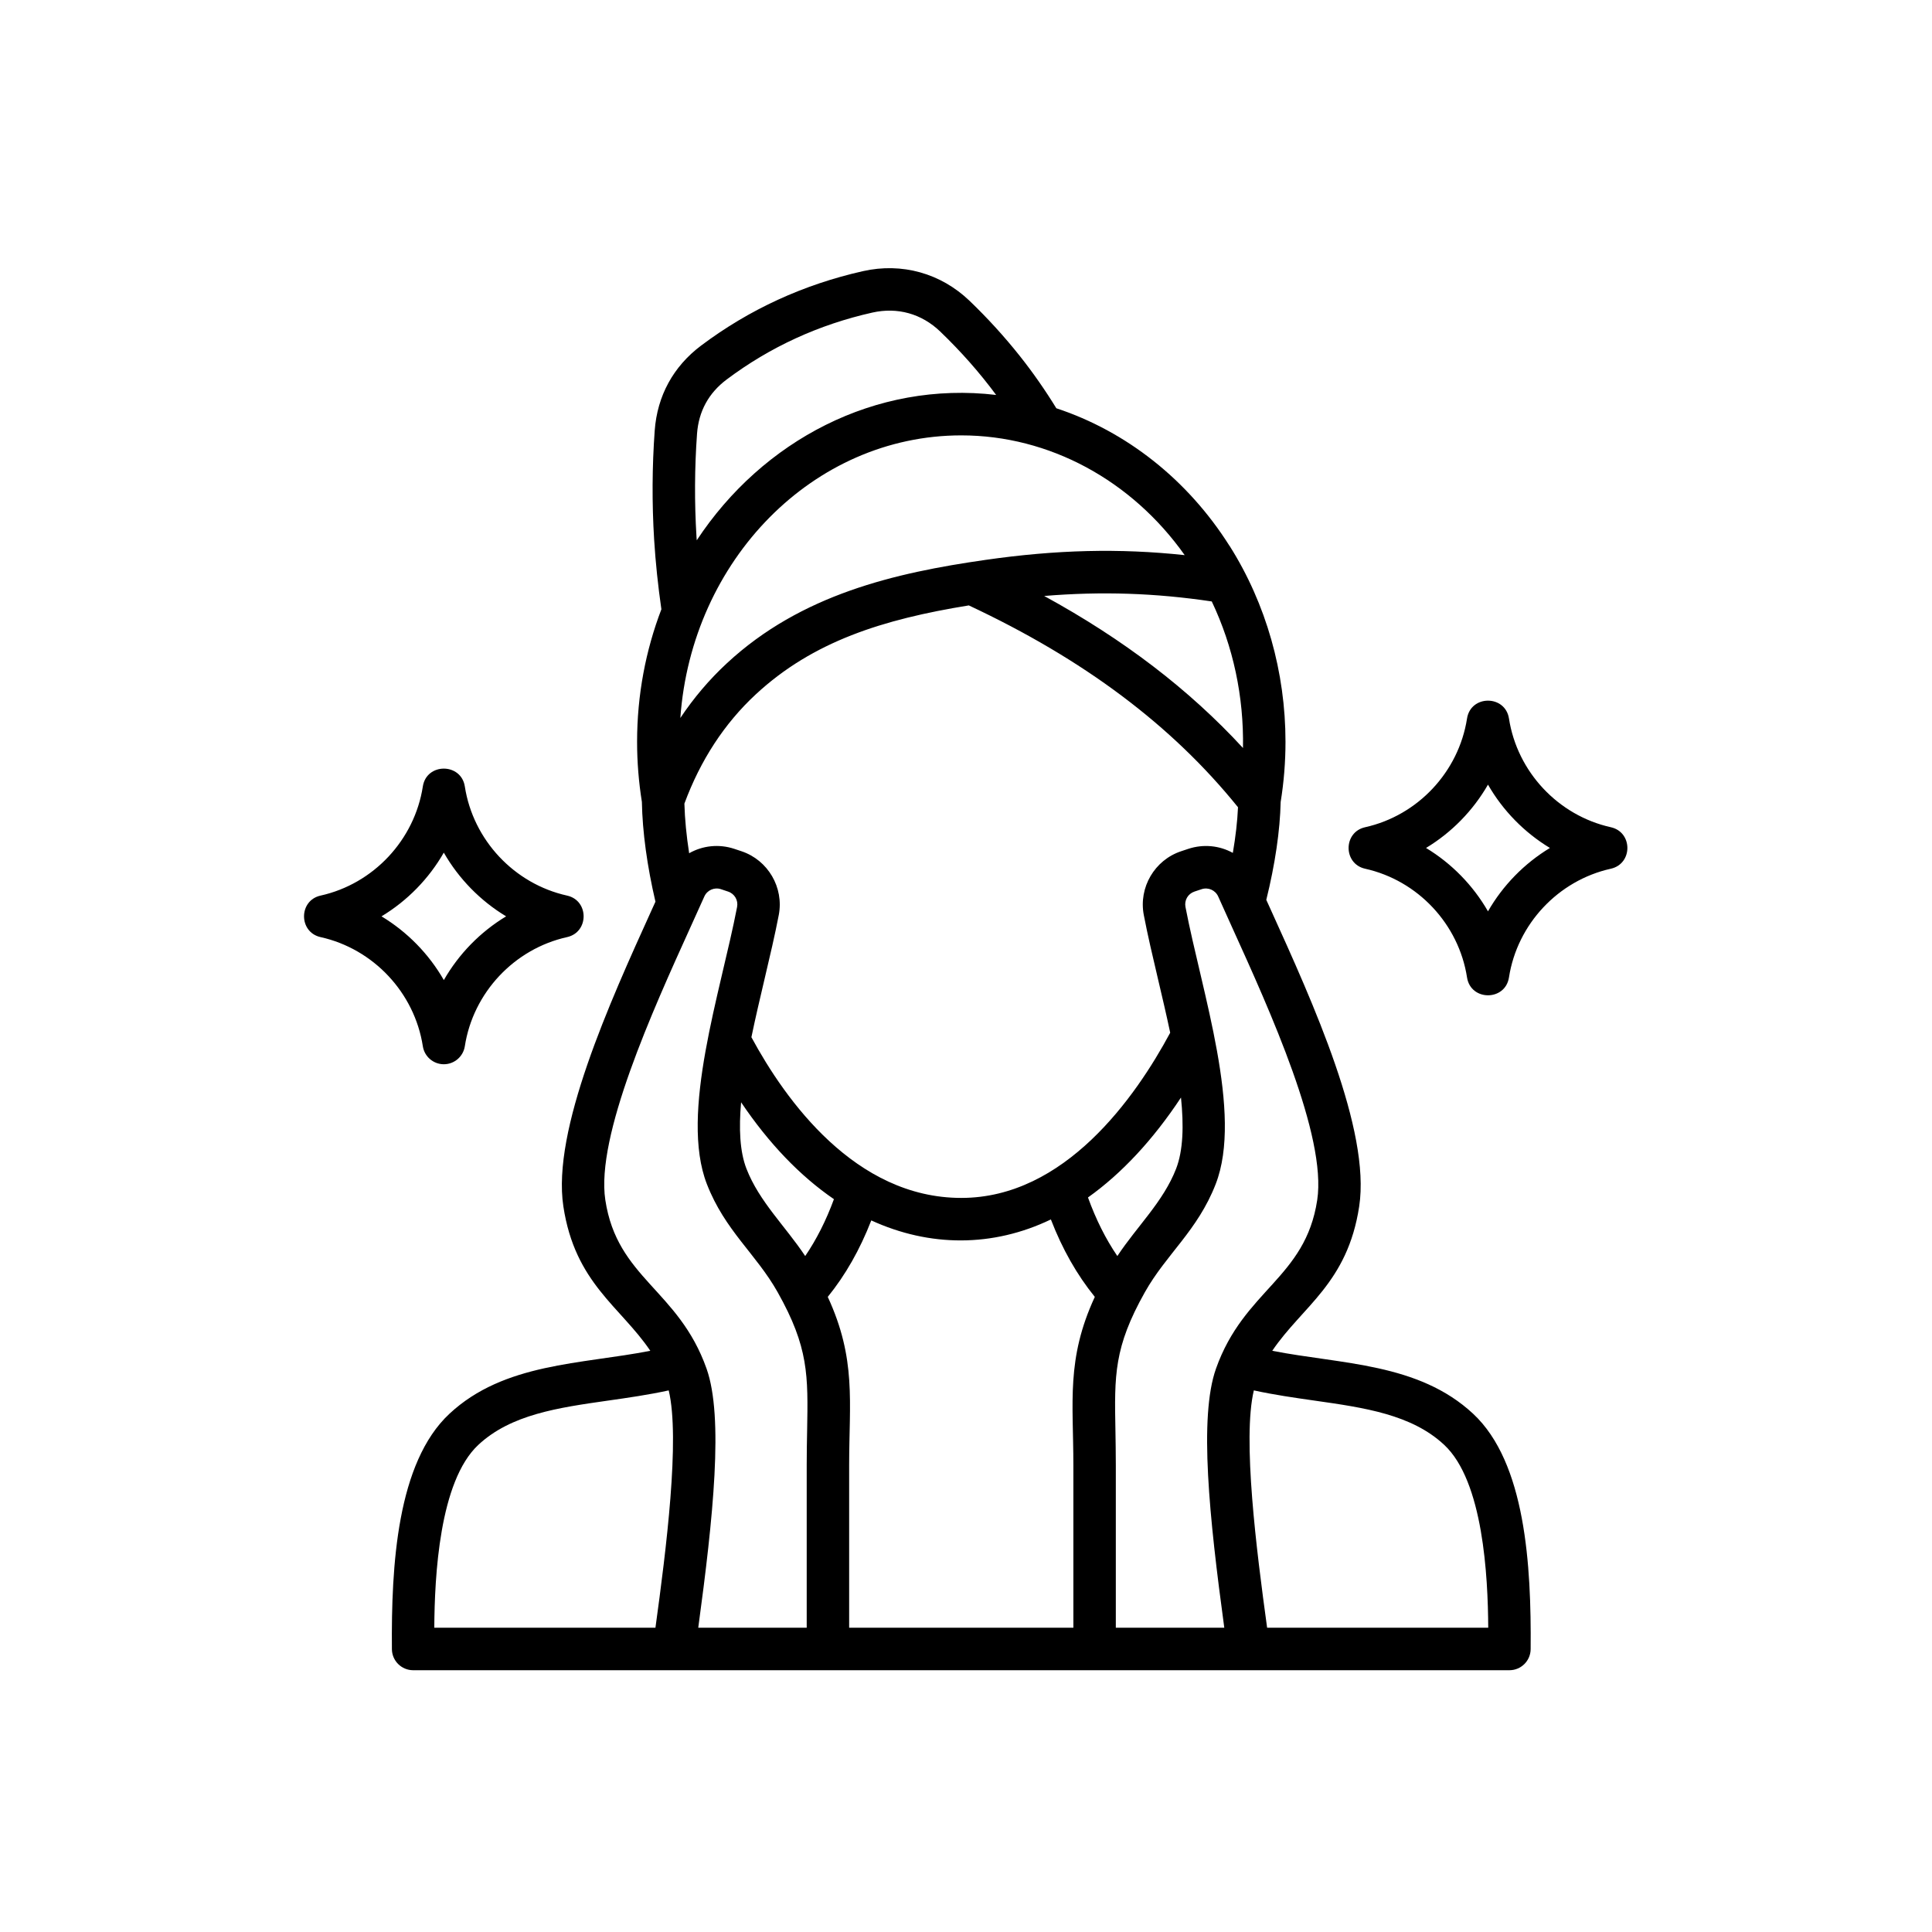 <svg version="1.0" preserveAspectRatio="xMidYMid meet" height="1080" viewBox="0 0 810 810" zoomAndPan="magnify" width="1080" xmlns:xlink="http://www.w3.org/1999/xlink" xmlns="http://www.w3.org/2000/svg"><defs><clipPath id="e1599a028a"><path clip-rule="nonzero" d="M 127 112 L 683 112 L 683 700.258 L 127 700.258 Z M 127 112"></path></clipPath></defs><g clip-path="url(#e1599a028a)"><path fill-rule="evenodd" fill-opacity="1" d="M 159.949 384.18 C 170.773 377.656 179.789 368.418 186.066 357.473 C 192.344 368.418 201.375 377.656 212.191 384.18 C 201.375 390.711 192.344 399.949 186.082 410.902 C 179.805 399.949 170.773 390.711 159.949 384.18 Z M 186.082 446.191 C 190.461 446.191 194.195 442.988 194.879 438.652 C 198.344 416.195 215.59 397.801 237.758 392.887 C 246.992 390.82 247 377.539 237.758 375.484 C 215.59 370.57 198.344 352.176 194.879 329.719 C 193.328 319.766 178.828 319.746 177.277 329.719 C 173.797 352.176 156.559 370.57 134.391 375.484 C 125.156 377.535 125.164 390.824 134.391 392.887 C 156.559 397.801 173.797 416.195 177.277 438.652 C 177.953 442.988 181.688 446.191 186.082 446.191 Z M 623.844 382.078 C 617.59 371.199 608.617 362.008 597.871 355.512 C 608.617 349.027 617.59 339.836 623.844 328.961 C 630.09 339.836 639.066 349.027 649.812 355.512 C 639.066 362.008 630.09 371.199 623.844 382.078 Z M 675.352 346.82 C 653.27 341.914 636.105 323.602 632.641 301.242 C 631.09 291.266 616.609 291.254 615.059 301.242 C 611.574 323.602 594.422 341.914 572.336 346.82 C 563.094 348.871 563.102 362.152 572.336 364.215 C 594.422 369.121 611.59 387.434 615.059 409.793 C 616.605 419.781 631.094 419.773 632.641 409.793 C 636.105 387.434 653.27 369.121 675.352 364.215 C 684.598 362.152 684.602 348.871 675.352 346.82 Z M 531.246 682.434 C 526.777 649.941 520.844 603.141 525.68 582.93 C 534.215 584.793 542.758 586.016 551.086 587.203 C 572.027 590.188 591.809 593 605.488 605.766 C 621.875 621.035 623.82 660.926 623.949 682.434 Z M 200.543 605.766 C 214.234 592.996 234.016 590.188 254.949 587.203 C 263.27 586.016 271.828 584.793 280.363 582.93 C 285.191 603.141 279.27 649.941 274.797 682.434 L 182.078 682.434 C 182.211 660.926 184.168 621.035 200.543 605.766 Z M 253.785 503.113 C 258.766 535.984 284.488 540.625 296.238 573.844 C 303.426 594.148 299.023 636.203 292.746 682.434 L 338.215 682.434 L 338.215 614.266 C 338.215 609.004 338.305 604.137 338.391 599.84 C 338.816 576.574 339.031 564.898 326.051 541.789 C 317.035 525.734 303.969 516 296.367 496.449 C 284.836 466.801 302.191 415.859 309.027 380.258 C 309.57 377.418 307.973 374.699 305.23 373.789 L 302.285 372.801 C 299.496 371.863 296.48 373.195 295.289 375.875 C 293.48 379.938 291.527 384.25 289.469 388.762 C 273.648 423.641 249.73 476.355 253.785 503.113 Z M 292.012 225.133 C 291.125 210.688 291.203 196.117 292.234 181.848 C 292.922 172.43 297.102 164.781 304.652 159.113 C 322.887 145.422 343.387 136.066 365.734 131.051 C 376.281 128.691 386.379 131.504 394.184 138.996 C 402.766 147.238 410.664 156.152 417.637 165.586 C 366.988 159.578 319.652 184.758 292.117 226.52 C 292.082 226.055 292.043 225.594 292.012 225.133 Z M 496.688 232.742 C 474.496 201.391 439.934 182.535 403.027 182.535 C 340.977 182.535 289.945 234.82 285.238 301.016 C 290.887 292.547 297.41 284.863 304.789 278.035 C 335.91 249.176 375.27 240.164 413.168 234.738 C 442.828 230.473 469.277 229.809 496.688 232.742 Z M 508.039 252.16 C 517.039 271.105 521.504 292.02 521.129 313.602 C 498.539 289.055 470.984 268 437.785 249.863 C 461.875 247.871 484.348 248.633 508.039 252.16 Z M 347.043 543.727 C 354.477 534.547 360.496 523.965 365.289 511.664 C 389.719 522.852 416.203 522.977 440.586 511.258 C 445.402 523.73 451.496 534.453 459.004 543.727 C 446.941 569.801 450.016 587.875 450.016 614.266 L 450.016 682.434 L 356.012 682.434 L 356.012 614.266 C 356.012 587.883 359.125 569.848 347.043 543.727 Z M 310.711 462.141 C 322.363 479.434 335.473 493.062 349.629 502.758 C 346.328 511.73 342.34 519.629 337.586 526.602 C 329.18 513.965 318.328 503.805 312.953 489.992 C 310.148 482.758 309.742 473.055 310.711 462.141 Z M 493.09 489.992 C 496.066 482.316 496.34 471.867 495.133 460.148 C 483.359 477.949 470.227 492.02 456.141 502.043 C 459.5 511.32 463.574 519.453 468.449 526.602 C 476.871 513.914 487.691 503.859 493.09 489.992 Z M 288.93 357.723 C 287.785 350.355 287.113 343.363 286.938 336.914 C 293.672 318.699 303.73 303.293 316.883 291.098 C 340.824 268.906 370.098 259.676 406.18 253.82 C 454.363 276.383 491.336 304.102 519.039 338.445 C 518.777 344.328 518.043 350.762 516.871 357.578 C 511.332 354.527 504.586 353.758 498.133 355.906 L 495.18 356.891 C 484.051 360.594 477.324 372.09 479.543 383.621 C 481.137 391.945 483.23 400.875 485.461 410.328 C 487.203 417.727 489.012 425.387 490.613 432.973 C 476.055 460.086 446.453 502.234 403.027 502.234 C 358.562 502.234 329.285 461.25 315.031 434.852 C 316.73 426.645 318.691 418.344 320.574 410.328 C 322.801 400.875 324.906 391.945 326.504 383.617 C 328.711 372.09 321.98 360.594 310.867 356.887 L 307.914 355.902 C 301.359 353.719 294.531 354.547 288.93 357.723 Z M 552.25 503.113 C 556.309 476.344 532.387 423.641 516.555 388.762 C 514.52 384.25 512.559 379.938 510.746 375.875 C 509.543 373.195 506.543 371.875 503.758 372.805 L 500.801 373.789 C 498.062 374.703 496.469 377.422 497.016 380.258 C 503.828 415.848 521.211 466.832 509.676 496.453 C 502.062 516 488.969 525.785 479.977 541.789 C 467 564.898 467.207 576.574 467.652 599.84 C 467.719 604.137 467.812 609.008 467.812 614.266 L 467.812 682.434 L 513.289 682.434 C 507.004 636.211 502.617 594.152 509.797 573.844 C 521.551 540.648 547.273 535.984 552.25 503.113 Z M 617.629 592.738 C 594.672 571.344 562.355 572.012 533.398 566.328 C 545.984 547.695 564.969 537.973 569.848 505.781 C 574.703 473.789 550.461 420.387 532.77 381.387 C 532.137 380 531.508 378.621 530.898 377.27 C 534.586 362.352 536.66 348.242 536.922 336.234 C 538.262 327.957 538.949 319.48 538.949 311.016 C 538.949 281.914 530.875 253.156 515.496 228.836 L 515.473 228.848 C 497.922 201.066 472.188 180.855 442.871 171.164 C 438.211 163.574 433.082 156.203 427.547 149.234 C 421.164 141.191 414.082 133.41 406.504 126.133 C 394.434 114.555 378.145 110.008 361.824 113.676 C 336.977 119.27 314.27 129.637 293.977 144.859 C 282.285 153.625 275.543 165.977 274.488 180.547 C 273.398 195.617 273.316 210.98 274.25 226.223 C 274.848 235.875 275.883 245.684 277.289 255.449 C 270.727 272.598 267.102 291.355 267.102 311.016 C 267.102 319.469 267.789 327.938 269.113 336.199 C 269.344 348.742 271.312 363.133 274.801 378.039 C 274.289 379.145 273.789 380.258 273.27 381.398 C 255.582 420.387 231.348 473.801 236.191 505.781 C 241.07 537.977 260.062 547.703 272.645 566.328 C 243.711 572.012 211.371 571.332 188.422 592.734 C 166.477 613.195 164.004 656.223 164.309 691.422 C 164.355 696.316 168.336 700.246 173.211 700.246 L 632.828 700.246 C 637.719 700.246 641.684 696.316 641.73 691.422 C 642.039 656.223 639.574 613.199 617.629 592.738 Z M 617.629 592.738" fill="#000000"></path></g></svg>